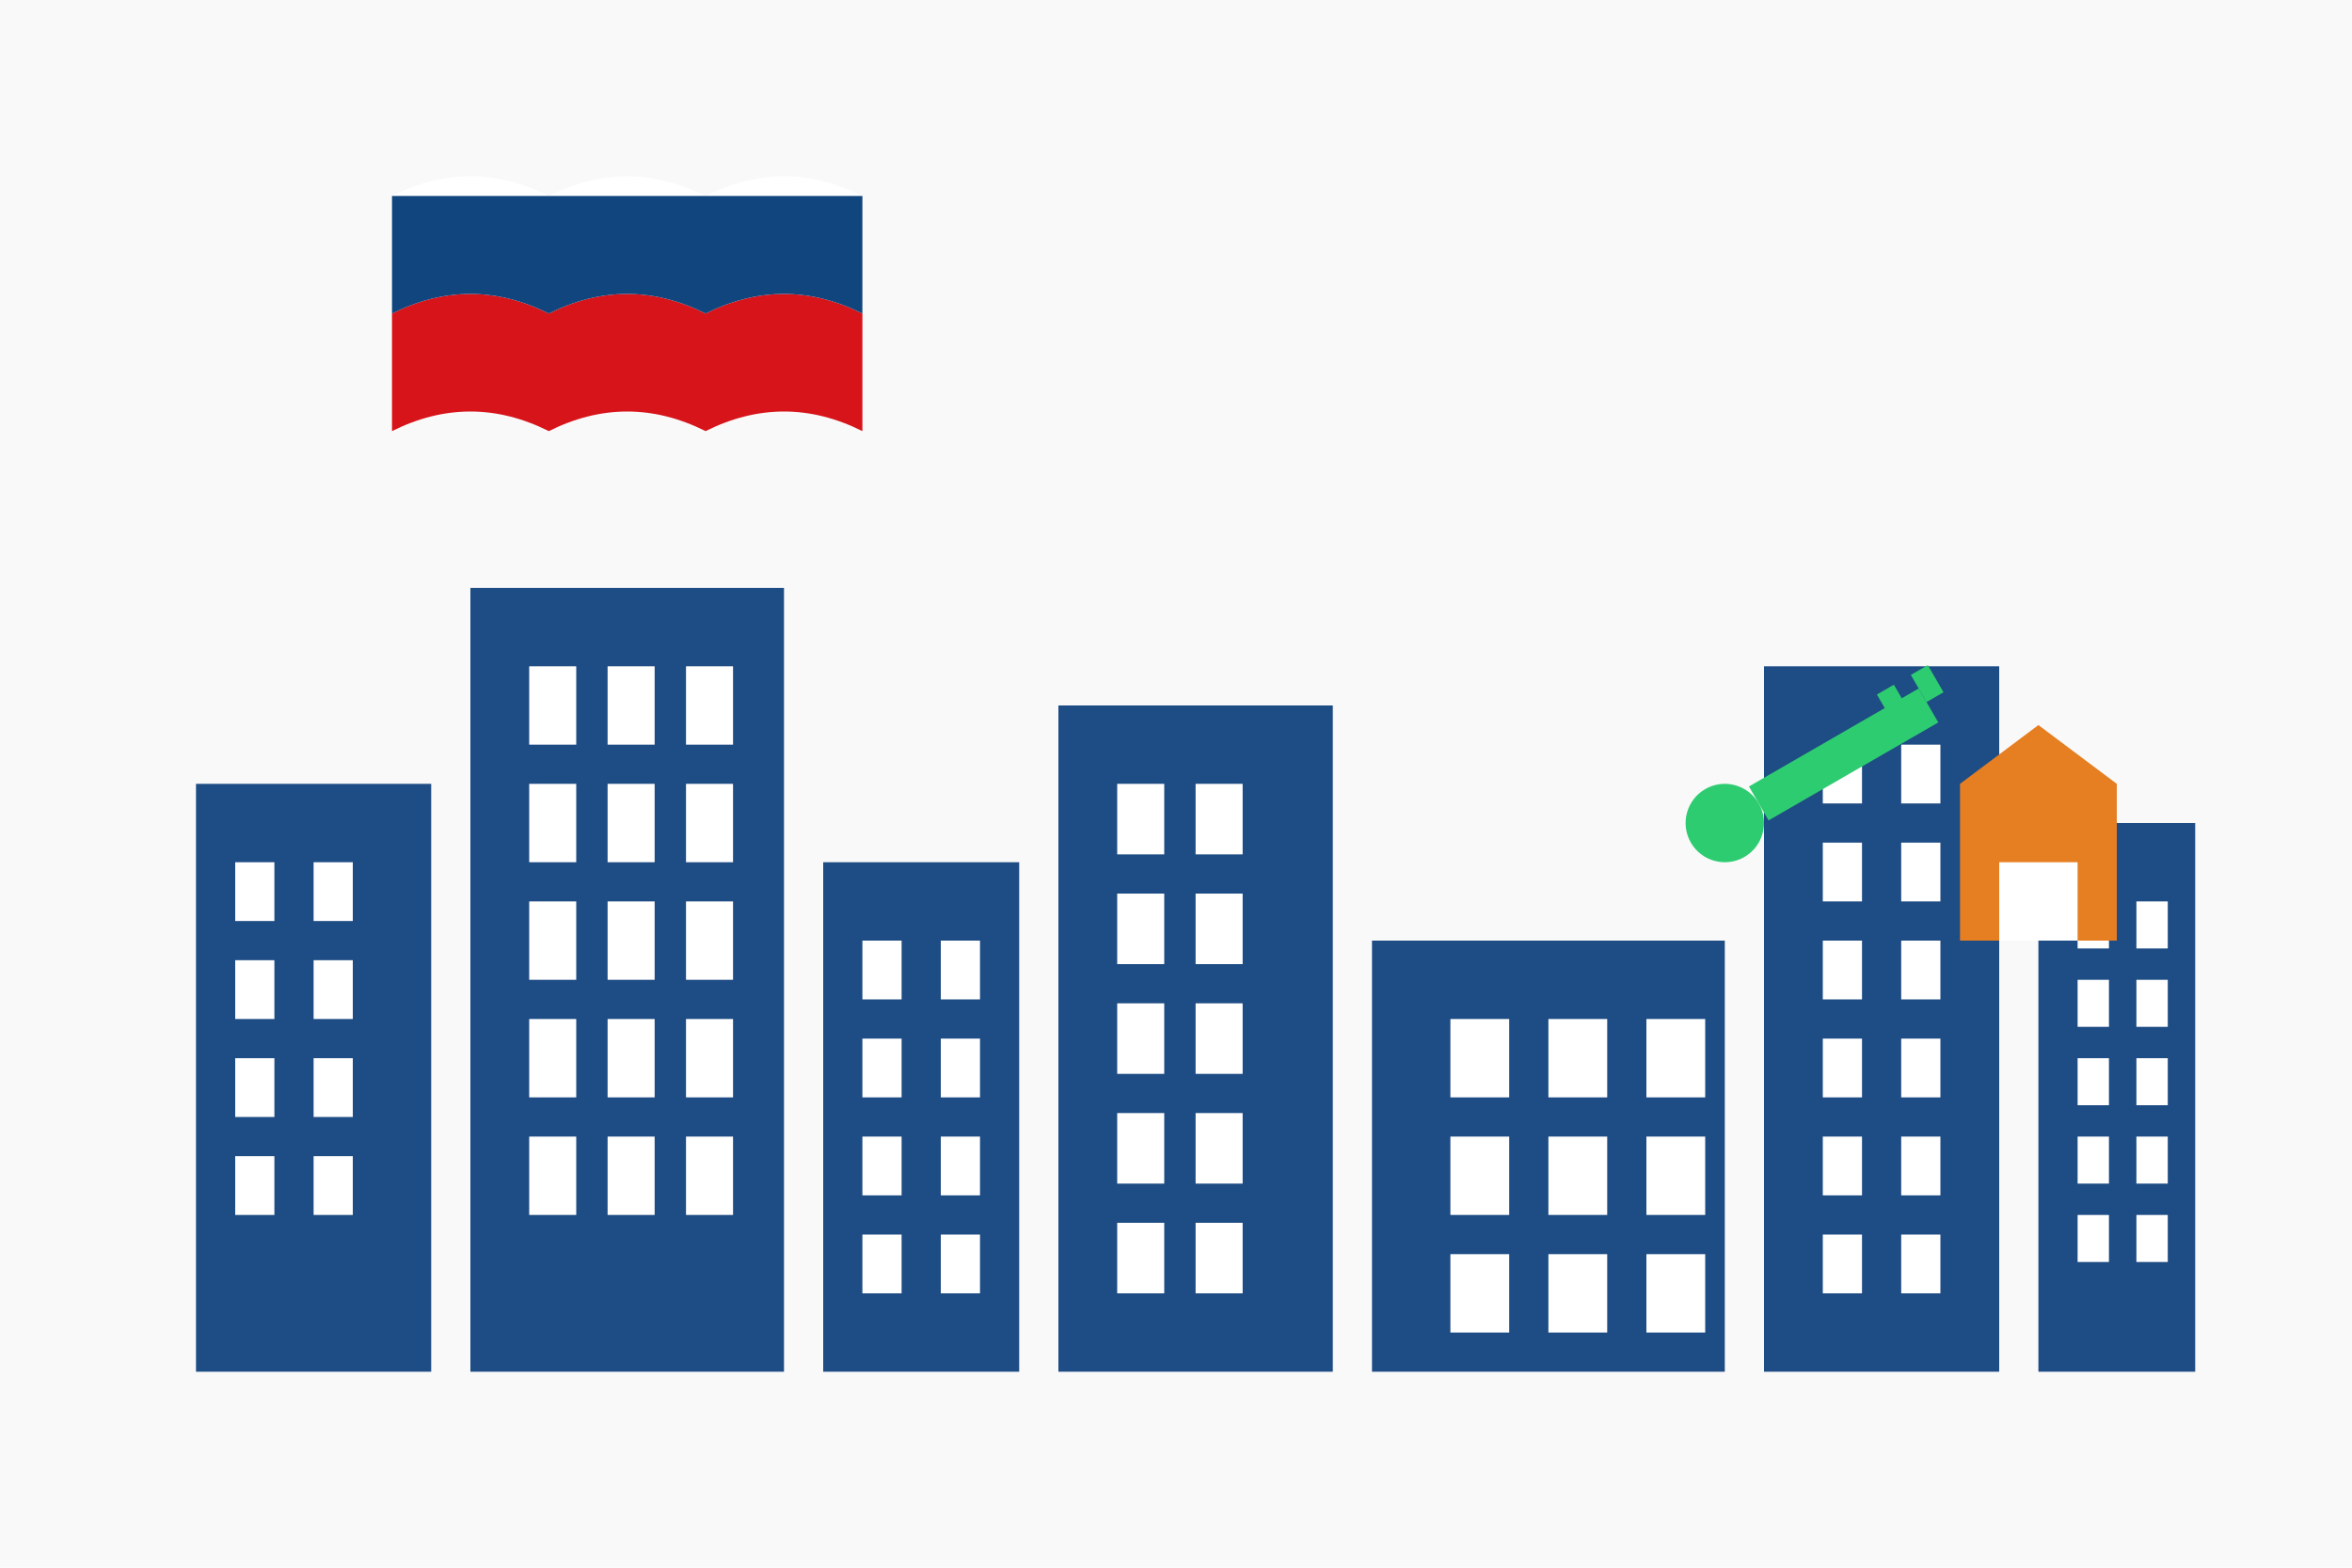 <svg xmlns="http://www.w3.org/2000/svg" width="600" height="400" viewBox="0 0 600 400">
  <style>
    .primary { fill: #1e4c84; }
    .secondary { fill: #e67e22; }
    .accent { fill: #2ecc71; }
    .light { fill: #f5f5f5; }
    .medium { fill: #e0e0e0; }
    .outline { fill: none; stroke: #333; stroke-width: 2; }
  </style>
  
  <!-- Background -->
  <rect width="600" height="400" fill="#f9f9f9"/>
  
  <!-- Cityscape -->
  <g transform="translate(50, 100)">
    <!-- Buildings -->
    <rect x="0" y="100" width="60" height="150" class="primary"/>
    <rect x="70" y="50" width="80" height="200" class="primary"/>
    <rect x="160" y="120" width="50" height="130" class="primary"/>
    <rect x="220" y="80" width="70" height="170" class="primary"/>
    <rect x="300" y="140" width="90" height="110" class="primary"/>
    <rect x="400" y="70" width="60" height="180" class="primary"/>
    <rect x="470" y="110" width="40" height="140" class="primary"/>
    
    <!-- Windows -->
    <g>
      <rect x="10" y="120" width="10" height="15" fill="white"/>
      <rect x="30" y="120" width="10" height="15" fill="white"/>
      <rect x="10" y="145" width="10" height="15" fill="white"/>
      <rect x="30" y="145" width="10" height="15" fill="white"/>
      <rect x="10" y="170" width="10" height="15" fill="white"/>
      <rect x="30" y="170" width="10" height="15" fill="white"/>
      <rect x="10" y="195" width="10" height="15" fill="white"/>
      <rect x="30" y="195" width="10" height="15" fill="white"/>
      
      <rect x="85" y="70" width="12" height="20" fill="white"/>
      <rect x="105" y="70" width="12" height="20" fill="white"/>
      <rect x="125" y="70" width="12" height="20" fill="white"/>
      <rect x="85" y="100" width="12" height="20" fill="white"/>
      <rect x="105" y="100" width="12" height="20" fill="white"/>
      <rect x="125" y="100" width="12" height="20" fill="white"/>
      <rect x="85" y="130" width="12" height="20" fill="white"/>
      <rect x="105" y="130" width="12" height="20" fill="white"/>
      <rect x="125" y="130" width="12" height="20" fill="white"/>
      <rect x="85" y="160" width="12" height="20" fill="white"/>
      <rect x="105" y="160" width="12" height="20" fill="white"/>
      <rect x="125" y="160" width="12" height="20" fill="white"/>
      <rect x="85" y="190" width="12" height="20" fill="white"/>
      <rect x="105" y="190" width="12" height="20" fill="white"/>
      <rect x="125" y="190" width="12" height="20" fill="white"/>
      
      <!-- Windows for other buildings -->
      <rect x="170" y="140" width="10" height="15" fill="white"/>
      <rect x="190" y="140" width="10" height="15" fill="white"/>
      <rect x="170" y="165" width="10" height="15" fill="white"/>
      <rect x="190" y="165" width="10" height="15" fill="white"/>
      <rect x="170" y="190" width="10" height="15" fill="white"/>
      <rect x="190" y="190" width="10" height="15" fill="white"/>
      <rect x="170" y="215" width="10" height="15" fill="white"/>
      <rect x="190" y="215" width="10" height="15" fill="white"/>
      
      <rect x="235" y="100" width="12" height="18" fill="white"/>
      <rect x="255" y="100" width="12" height="18" fill="white"/>
      <rect x="235" y="128" width="12" height="18" fill="white"/>
      <rect x="255" y="128" width="12" height="18" fill="white"/>
      <rect x="235" y="156" width="12" height="18" fill="white"/>
      <rect x="255" y="156" width="12" height="18" fill="white"/>
      <rect x="235" y="184" width="12" height="18" fill="white"/>
      <rect x="255" y="184" width="12" height="18" fill="white"/>
      <rect x="235" y="212" width="12" height="18" fill="white"/>
      <rect x="255" y="212" width="12" height="18" fill="white"/>
      
      <rect x="320" y="160" width="15" height="20" fill="white"/>
      <rect x="345" y="160" width="15" height="20" fill="white"/>
      <rect x="370" y="160" width="15" height="20" fill="white"/>
      <rect x="320" y="190" width="15" height="20" fill="white"/>
      <rect x="345" y="190" width="15" height="20" fill="white"/>
      <rect x="370" y="190" width="15" height="20" fill="white"/>
      <rect x="320" y="220" width="15" height="20" fill="white"/>
      <rect x="345" y="220" width="15" height="20" fill="white"/>
      <rect x="370" y="220" width="15" height="20" fill="white"/>
      
      <rect x="415" y="90" width="10" height="15" fill="white"/>
      <rect x="435" y="90" width="10" height="15" fill="white"/>
      <rect x="415" y="115" width="10" height="15" fill="white"/>
      <rect x="435" y="115" width="10" height="15" fill="white"/>
      <rect x="415" y="140" width="10" height="15" fill="white"/>
      <rect x="435" y="140" width="10" height="15" fill="white"/>
      <rect x="415" y="165" width="10" height="15" fill="white"/>
      <rect x="435" y="165" width="10" height="15" fill="white"/>
      <rect x="415" y="190" width="10" height="15" fill="white"/>
      <rect x="435" y="190" width="10" height="15" fill="white"/>
      <rect x="415" y="215" width="10" height="15" fill="white"/>
      <rect x="435" y="215" width="10" height="15" fill="white"/>
      
      <rect x="480" y="130" width="8" height="12" fill="white"/>
      <rect x="495" y="130" width="8" height="12" fill="white"/>
      <rect x="480" y="150" width="8" height="12" fill="white"/>
      <rect x="495" y="150" width="8" height="12" fill="white"/>
      <rect x="480" y="170" width="8" height="12" fill="white"/>
      <rect x="495" y="170" width="8" height="12" fill="white"/>
      <rect x="480" y="190" width="8" height="12" fill="white"/>
      <rect x="495" y="190" width="8" height="12" fill="white"/>
      <rect x="480" y="210" width="8" height="12" fill="white"/>
      <rect x="495" y="210" width="8" height="12" fill="white"/>
    </g>
  </g>
  
  <!-- House with key -->
  <g transform="translate(420, 160)">
    <!-- House -->
    <path d="M80,80 L80,40 L100,25 L120,40 L120,80 Z" class="secondary"/>
    <rect x="90" y="60" width="20" height="20" fill="white"/>
    
    <!-- Key -->
    <g transform="translate(20, 50) rotate(-30)">
      <circle cx="0" cy="0" r="10" class="accent"/>
      <rect x="10" y="-5" width="50" height="10" class="accent"/>
      <rect x="50" y="-9" width="5" height="8" class="accent"/>
      <rect x="60" y="-9" width="5" height="8" class="accent"/>
    </g>
  </g>
  
  <!-- Czech flag waving -->
  <g transform="translate(100, 50)">
    <path d="M0,0 Q20,-10 40,0 Q60,-10 80,0 Q100,-10 120,0 L120,30 Q100,20 80,30 Q60,20 40,30 Q20,20 0,30 Z" fill="white"/>
    <path d="M0,30 Q20,20 40,30 Q60,20 80,30 Q100,20 120,30 L120,60 Q100,50 80,60 Q60,50 40,60 Q20,50 0,60 Z" fill="#d7141a"/>
    <path d="M0,0 L0,30 Q20,20 40,30 Q60,20 80,30 Q100,20 120,30 L120,0 Z" fill="#11457e"/>
  </g>
</svg>
